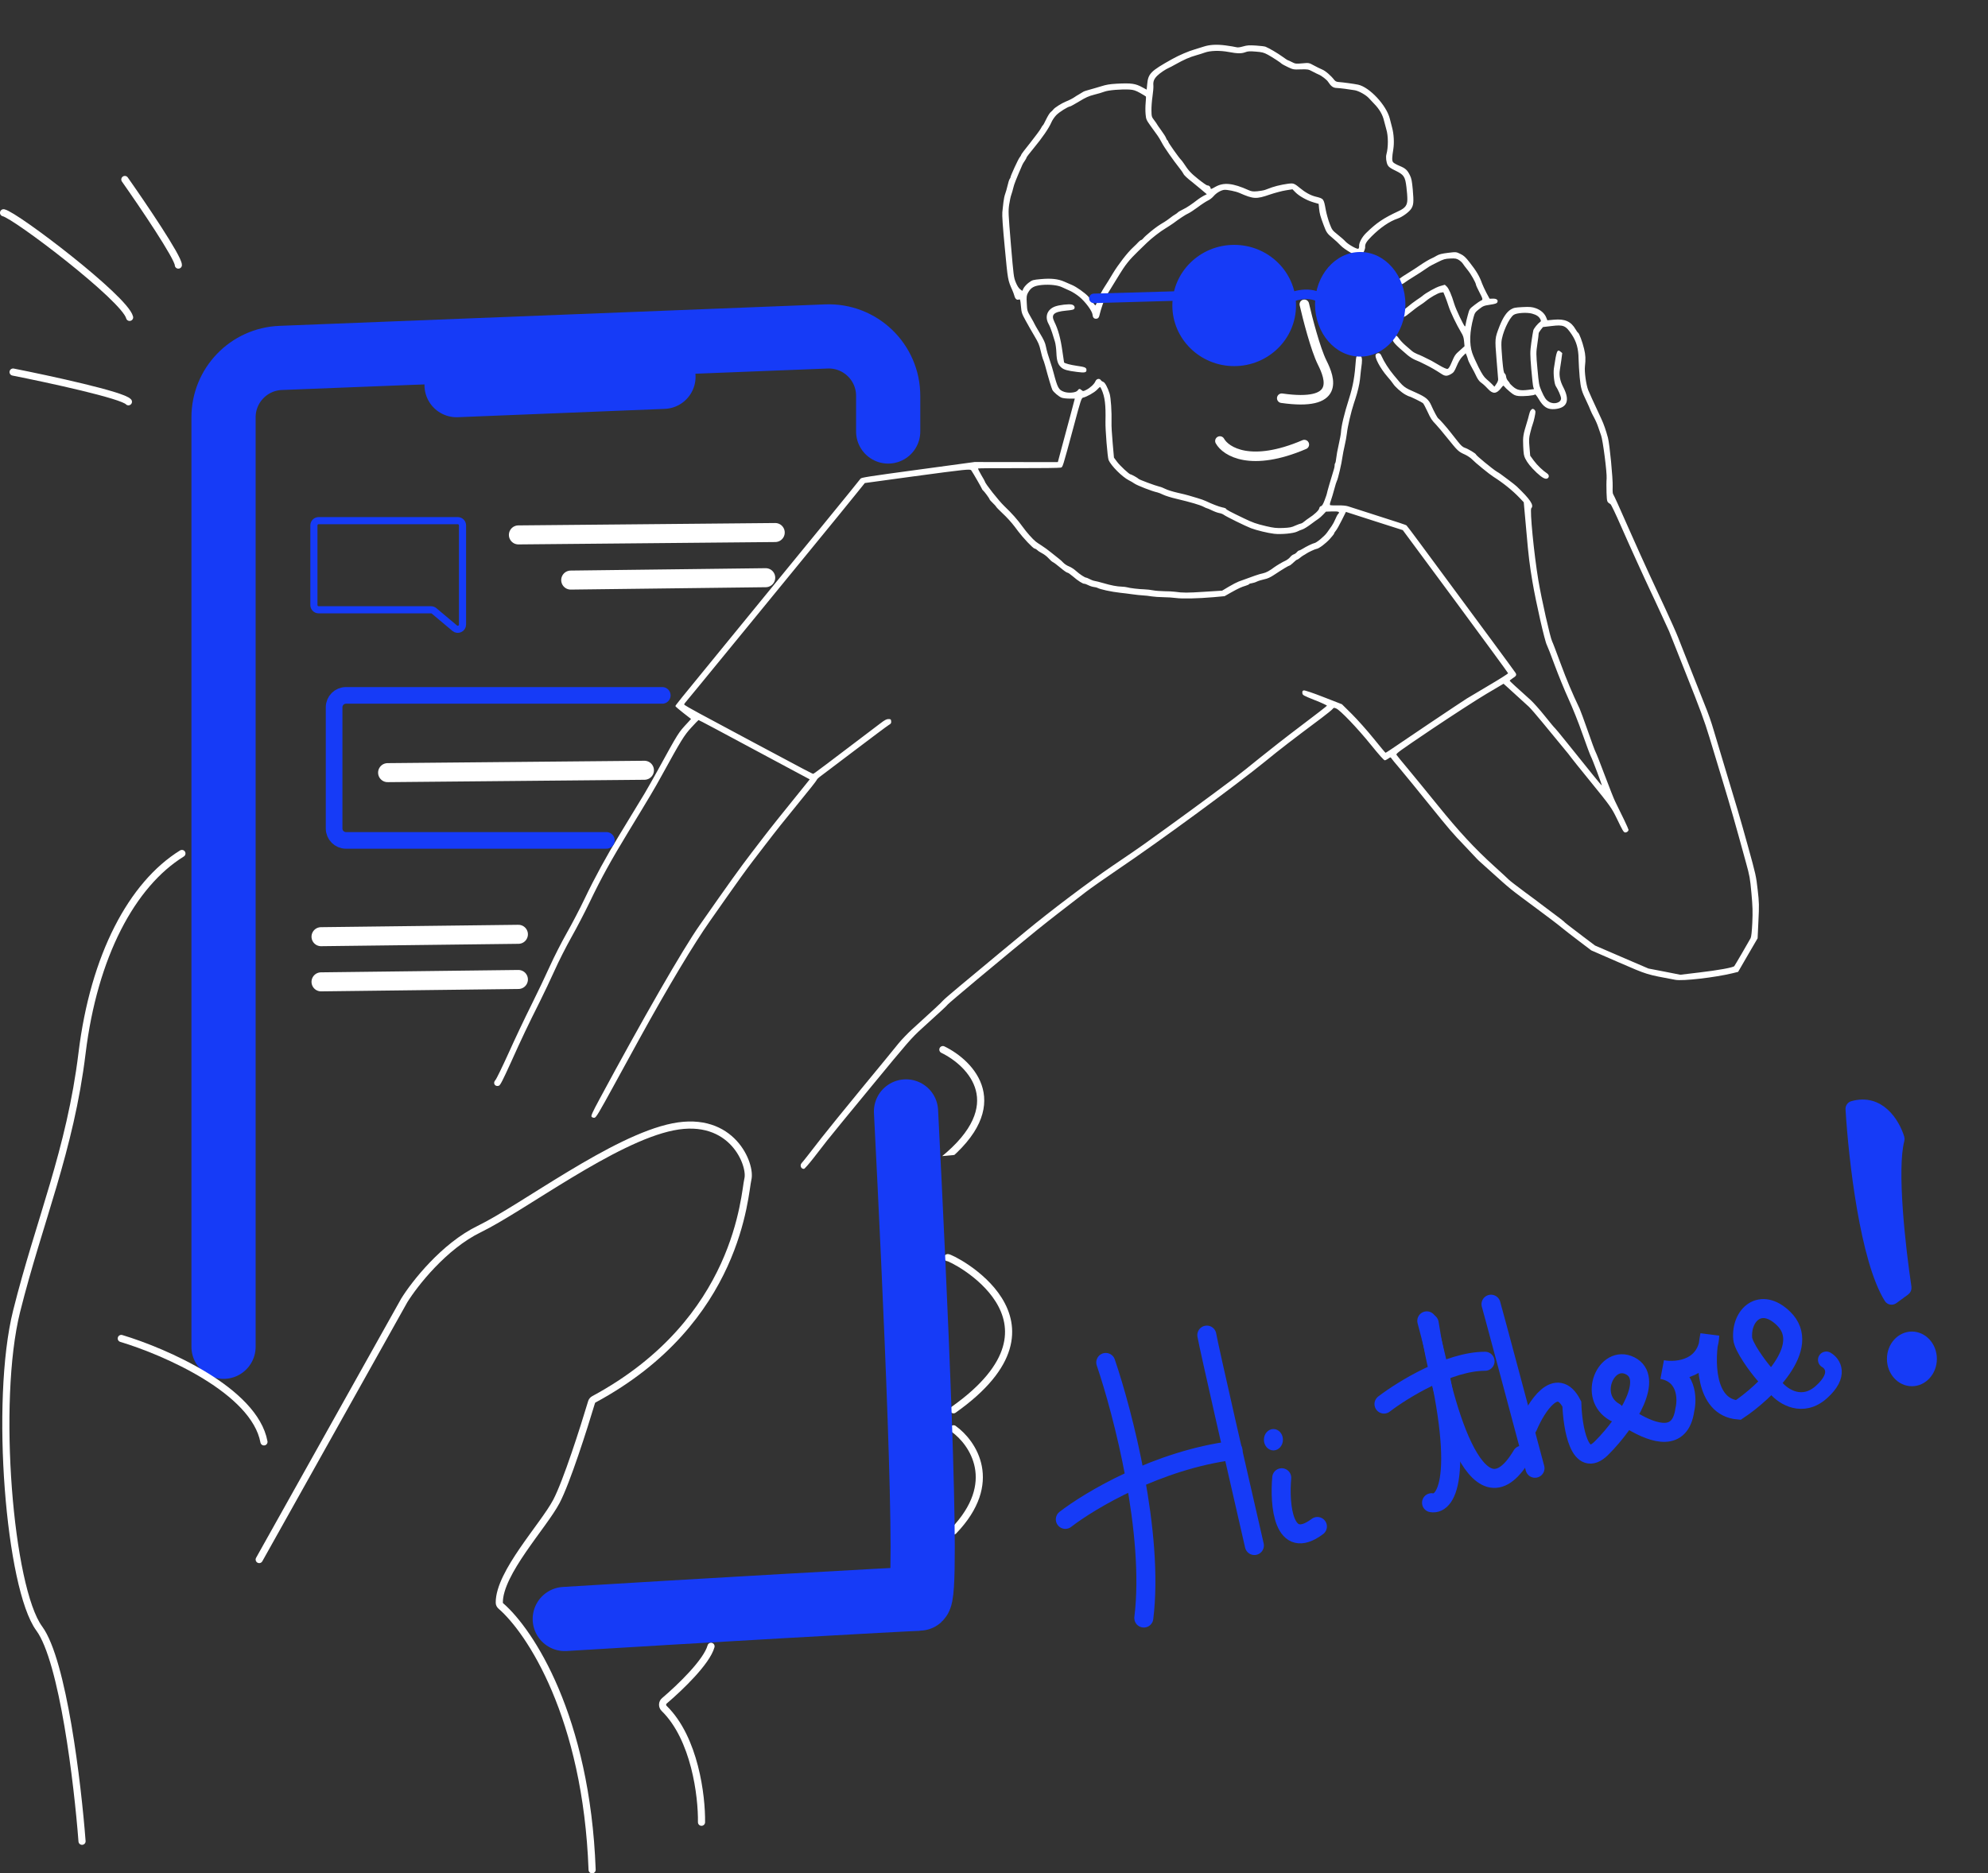 <svg width="836" height="788" viewBox="0 0 836 788" fill="none" xmlns="http://www.w3.org/2000/svg">
<rect x="0" y="0" width="836" height="788" fill="#333333" stroke="none"/>
<path d="M94 566.5V175.535C94 162.111 104.603 151.083 118.017 150.555L347.517 141.523C361.699 140.964 373.5 152.311 373.5 166.503V181.5" stroke="#163BF7" stroke-width="27" stroke-linecap="round"/>
<g clip-path="url(#clip0_3268_5755)">
<path d="M506.088 19.631C505.176 19.934 503.5 20.465 502.37 20.79C499.895 21.489 495.853 23.211 492.961 24.826C483.748 29.974 482.803 30.94 482.394 35.682L482.205 37.707L480.457 36.77C477.484 35.132 475.83 34.877 469.496 35.212C466.596 35.385 465.237 35.605 463.013 36.312C461.459 36.801 459.258 37.412 458.128 37.736C456.964 38.032 455.808 38.421 455.543 38.602C455.277 38.783 454.447 39.299 453.702 39.713C452.956 40.127 452.157 40.64 451.923 40.818C451.276 41.286 449.573 42.196 448.18 42.732C446.457 43.425 443.495 45.298 442.995 46.002C442.744 46.339 442.228 46.858 441.818 47.178C441.409 47.498 440.566 48.893 439.907 50.24C439.278 51.584 438.661 52.707 438.537 52.718C438.443 52.727 438.057 53.296 437.741 53.952C437.397 54.643 435.361 57.371 433.256 60.043C431.118 62.687 429.385 64.98 429.403 65.166C429.417 65.322 429.115 65.789 428.78 66.228C428.184 66.91 424.896 74.082 424.942 74.58C424.954 74.704 424.796 75.032 424.57 75.304C424.378 75.604 423.959 76.835 423.698 78.082C423.403 79.301 422.984 80.876 422.703 81.561C422.424 82.277 422.098 83.843 421.962 85.079C421.828 86.346 421.624 88.215 421.502 89.262C421.374 90.591 421.654 94.987 422.539 104.22C423.843 117.993 423.789 117.747 425.729 122.115C426.041 122.776 426.387 123.811 426.569 124.421C426.91 125.738 427.589 126.303 428.44 126.005C429.016 125.795 429.061 125.947 429.32 128.746C429.581 131.576 429.669 131.85 431.33 134.895C432.274 136.627 433.921 139.517 434.998 141.331C436.63 144.065 437.067 145.06 437.602 147.457C437.932 148.995 438.392 150.583 438.554 150.976C438.744 151.334 439.136 152.521 439.457 153.621C440.898 159.039 442.159 163.188 442.548 163.998C443.044 164.956 445.22 166.794 446.425 167.278C446.945 167.481 448.404 167.66 449.69 167.667L451.98 167.674L450.029 175.068C448.93 179.121 447.322 185.135 446.434 188.416L444.852 194.364L443.786 194.368C443.224 194.389 435.354 194.395 426.289 194.354L409.827 194.338L386.015 197.574C364.989 200.426 362.177 200.874 361.876 201.341C361.684 201.641 354.537 210.487 345.943 220.972C337.349 231.457 326.168 245.16 321.038 251.405C315.943 257.678 308.051 267.283 303.545 272.811C285.626 294.696 283.996 296.728 284.021 297.008C284.039 297.194 285.536 298.467 287.327 299.87L290.604 302.421L289.21 303.961C285.161 308.319 285.516 307.753 276.338 324.47C274.511 327.775 272.137 331.946 271.08 333.737C267.598 339.485 264.547 344.471 260.52 351.116C254.991 360.157 250.086 369.172 245.856 378.031C243.887 382.165 240.476 388.69 238.292 392.53C236.081 396.435 233.004 402.49 231.26 406.351C229.57 410.114 226.05 417.496 223.432 422.756C220.811 427.985 216.509 437.07 213.883 442.926C211.226 448.786 208.749 453.876 208.349 454.289C207.118 455.563 208.121 457.258 209.794 456.696C210.37 456.486 211.354 454.576 214.794 447.013C219.422 436.706 222.102 431.096 227 421.329C228.776 417.809 231.576 411.811 233.298 408.045C234.985 404.251 238.144 398.063 240.27 394.26C242.427 390.454 245.862 383.864 247.914 379.597C252.882 369.228 256.831 362.088 264.478 349.496C273.461 334.741 275.252 331.721 278.203 326.336C286.471 311.302 287.669 309.341 290.689 306.052C292.283 304.305 293.658 302.892 293.751 302.883C293.938 302.866 301.027 306.633 330.521 322.475L340.515 327.824L338.997 329.72C338.185 330.768 334.779 334.971 331.459 339.073C328.138 343.175 324.541 347.678 323.477 349.062C322.382 350.449 321.46 351.664 321.375 351.765C321.291 351.867 318.969 354.904 316.199 358.516C311.329 364.862 306.551 371.514 294.256 389.115C287.16 399.179 270.038 429.019 252.083 462.386C249.086 467.963 248.464 469.369 248.781 469.747C248.962 470.013 249.514 470.213 249.949 470.172C250.664 470.106 251.643 468.479 258.616 455.729C262.935 447.834 267.578 439.376 268.891 436.966C280.756 415.39 291.868 396.863 298.635 387.299C300.99 383.945 304.231 379.318 305.839 377.036C309.799 371.37 314.024 365.523 316.459 362.35C317.579 360.898 319.903 357.892 321.579 355.667C326.869 348.78 329.199 345.836 336.326 337.118C340.132 332.501 343.331 328.442 343.427 328.119C343.554 327.794 344.067 327.245 344.567 326.885C345.098 326.522 351.603 321.593 359.074 315.916C366.516 310.273 373.115 305.335 373.739 304.964C374.662 304.44 374.826 304.174 374.754 303.396C374.676 302.557 374.543 302.475 373.633 302.465C372.816 302.446 372.04 302.863 370.049 304.396C347.462 321.568 342.242 325.469 341.993 325.492C341.651 325.523 339.441 324.348 316.123 311.887C307.512 307.257 297.585 301.964 294.12 300.089C290.623 298.217 287.741 296.539 287.723 296.352C287.706 296.166 287.977 295.702 288.349 295.322C288.916 294.674 293.146 289.547 315.43 262.304C320.246 256.402 331.433 242.761 340.278 231.939C349.154 221.114 358.025 210.227 360.02 207.722L363.676 203.182L384.235 200.372C406.502 197.374 407.991 197.205 408.461 197.883C409.221 198.973 412.882 205.347 412.905 205.595C412.92 205.751 413.138 206.076 413.375 206.273C413.987 206.781 416.102 209.659 416.137 210.033C416.151 210.188 416.783 210.914 417.539 211.628C418.294 212.342 418.926 213.068 418.937 213.192C418.949 213.317 420.058 214.469 421.363 215.697C423.421 217.608 425.273 219.664 426.771 221.626C426.983 221.889 427.626 222.739 428.201 223.533C430.275 226.289 434.34 230.587 435.044 230.741C435.46 230.828 435.958 231.127 436.201 231.387C436.448 231.678 437.35 232.284 438.238 232.736C439.127 233.187 440.343 234.141 440.975 234.866C441.606 235.592 442.424 236.301 442.783 236.455C443.143 236.61 444.589 237.669 445.95 238.829C447.311 239.989 448.619 240.903 448.867 240.88C449.116 240.857 450.154 241.577 451.176 242.454C453.256 244.269 455.356 245.612 456.009 245.552C456.226 245.532 456.973 245.808 457.663 246.152C458.322 246.498 459.388 246.839 459.991 246.909C460.593 246.979 461.266 247.136 461.433 247.246C462.559 247.895 467.295 248.931 471.191 249.355C472.33 249.47 474.549 249.735 476.107 249.967C477.696 250.197 479.754 250.414 480.698 250.453C481.642 250.491 483.29 250.684 484.342 250.869C485.391 251.023 487.602 251.195 489.233 251.201C490.864 251.207 493.23 251.365 494.437 251.535C497.075 251.919 503.957 251.753 510.333 251.196L514.966 250.768L517.527 249.308C520.896 247.428 521.919 246.958 523.993 246.327C524.603 246.145 525.205 245.87 525.284 245.706C525.362 245.542 525.879 245.369 526.408 245.32C526.965 245.237 527.942 244.958 528.6 244.615C529.261 244.303 530.634 243.894 531.649 243.675C532.943 243.43 534.178 242.877 535.714 241.857C539.467 239.377 541.873 237.932 542.277 237.895C542.463 237.877 543.195 237.308 543.886 236.648C544.547 235.991 545.278 235.422 545.464 235.405C545.682 235.385 546.185 235.056 546.65 234.668C547.085 234.283 547.763 233.812 548.15 233.588C548.539 233.396 549.073 233.064 549.308 232.886C550.101 232.31 553.047 230.941 553.607 230.889C554.601 230.797 557.476 228.65 559.296 226.631C560.292 225.535 561.076 224.522 561.059 224.336C561.045 224.18 561.375 223.679 561.77 223.204C562.168 222.759 563.273 220.807 564.222 218.868C565.169 216.899 565.964 215.32 565.995 215.317C565.998 215.349 571.391 217.046 577.952 219.168L589.905 222.987L612.049 252.931C624.2 269.403 634.173 283.002 634.19 283.189C634.235 283.342 630.742 285.577 626.43 288.109C622.151 290.668 617.782 293.267 616.712 293.899C615.645 294.562 608.557 299.294 600.91 304.423C593.297 309.58 586.097 314.448 584.945 315.213C583.792 315.978 582.756 316.638 582.663 316.647C582.57 316.655 580.282 313.95 577.622 310.62C574.861 307.206 570.875 302.744 568.525 300.39L564.316 296.231L556.64 293.24C552.052 291.437 548.656 290.308 548.257 290.407C547.735 290.518 547.602 290.782 547.668 291.497C547.752 292.399 547.984 292.534 552.899 294.495C555.761 295.61 558.024 296.687 558.008 296.845C557.96 297.007 553.104 300.78 547.211 305.213C541.319 309.647 533.512 315.762 529.808 318.77C526.135 321.775 521.344 325.574 519.176 327.217C505.745 337.271 495.171 344.991 480.675 355.394C478.969 356.618 473.279 360.531 467.996 364.092C458.054 370.844 442.048 382.892 431.213 391.86C421.134 400.192 417.114 403.512 413.303 406.718C411.293 408.378 406.925 412.012 403.577 414.799C400.229 417.586 397.033 420.327 396.523 420.908C395.673 421.896 392.93 424.439 383.442 433.062C381.622 434.735 379.048 437.419 377.753 439.013C376.461 440.638 369.503 449.153 362.255 457.914C355.04 466.704 347.496 475.994 345.479 478.595C340.24 485.352 337.718 488.596 337.116 489.216C336.233 490.175 336.852 491.781 338.095 491.666C338.375 491.64 340.161 489.593 342.068 487.159C343.973 484.693 346.551 481.382 347.784 479.794C349.017 478.206 357.439 467.893 366.519 456.893C381.938 438.156 383.326 436.554 387.637 432.643C395.738 425.308 398.338 422.904 398.524 422.542C398.631 422.344 404.212 417.594 410.877 412.023C436.44 390.749 437.462 389.934 456.636 375.178C458.745 373.572 464.632 369.421 469.737 365.97C487.651 353.871 519.509 330.479 531.99 320.325C538.432 315.057 543.057 311.493 555.785 301.975C558.013 300.295 560.054 298.632 560.364 298.259C560.841 297.65 560.932 297.61 561.876 297.993C563.57 298.684 570.79 306.234 576.453 313.237C580.027 317.643 581.986 319.845 582.359 319.811C582.639 319.785 583.297 319.442 583.828 319.079C584.472 318.581 584.808 318.487 584.924 318.727C585.007 318.939 586.808 321.125 588.917 323.596C590.996 326.07 596.58 332.892 601.292 338.761C609.505 348.916 610.807 350.458 615.906 355.758C617.12 357.025 618.859 358.872 619.765 359.855C620.671 360.837 621.608 361.817 621.846 362.015C622.083 362.212 624.339 364.23 626.838 366.509C635.491 374.302 634.509 373.515 646.221 382.187C650.596 385.42 655.248 388.942 656.508 390.018C657.798 391.09 661.174 393.695 664.007 395.848L669.166 399.762L680.632 404.756C693.044 410.132 692.043 409.817 704.517 412.146C707.675 412.732 721.046 411.183 728.5 409.397L730.921 408.797L735.004 401.739L739.117 394.679L739.454 387.466C739.783 380.849 739.776 379.752 739.143 374.26C738.481 368.456 738.367 367.902 735.076 356.037C731.507 343.195 730.552 339.99 725.368 322.906C723.61 317.11 721.564 310.242 720.792 307.648C719.556 303.434 718.531 300.486 716.746 296.104C716.457 295.346 714.536 290.506 712.493 285.363C710.447 280.189 708.441 275.105 707.996 274.017C707.582 272.927 706.56 270.355 705.74 268.267C704.92 266.179 702.507 260.756 700.394 256.216C698.281 251.675 695.19 245.03 693.546 241.481C691.87 237.935 687.876 228.989 684.629 221.668C681.41 214.313 678.613 208.142 678.407 207.942C678.166 207.713 678.097 206.622 678.164 204.64C678.286 201.21 676.885 186.725 676.175 184.124C675.319 180.973 674.462 178.481 673.484 176.376C669.806 168.467 668.39 165.367 667.86 164.037C666.994 161.796 666.246 156.408 666.505 154.126C666.851 151.083 666.786 149.364 666.132 146.696C665.461 143.841 664.09 140.204 663.629 139.965C663.431 139.858 662.967 139.242 662.59 138.555C660.648 135.191 658.066 134.049 653.434 134.477L650.698 134.73L650.21 133.521C649.518 131.797 647.879 130.349 645.775 129.634C644.253 129.116 643.335 129.013 640.307 129.167C637.001 129.347 636.54 129.452 635.292 130.195C633.569 131.232 631.973 133.638 630.554 137.281C628.608 142.354 628.605 142.323 629.311 150.976C629.642 155.242 629.967 159.101 630.008 159.537C630.048 159.972 629.721 160.849 629.247 161.489L628.446 162.66L627.475 161.652C626.954 161.104 625.893 160.136 625.112 159.487C624.056 158.581 623.294 157.46 621.763 154.465C620.689 152.337 619.497 149.625 619.109 148.469C617.814 144.637 618.021 139.412 619.64 133.523C620.155 131.625 620.346 131.325 622.012 130.01C623.709 128.693 624.011 128.571 626.608 128.174C628.773 127.849 629.411 127.633 629.651 127.172C630.127 126.218 629.377 125.566 627.783 125.62L626.407 125.653L625.083 123.203C624.394 121.856 623.538 120.053 623.242 119.233C622.141 116.136 620.843 113.967 617.966 110.312C616.329 108.205 615.573 107.491 614.131 106.809C612.357 105.938 612.326 105.941 608.946 106.347C606.281 106.687 605.238 106.941 604.196 107.539C603.453 107.984 602.527 108.477 602.103 108.642C601.047 109.084 598.7 110.493 596.608 111.941C595.636 112.626 593.773 113.833 592.437 114.647C588.429 117.087 587.532 117.891 587.745 118.844C587.976 119.983 589.231 119.992 590.724 118.851C591.34 118.386 592.967 117.326 594.362 116.476C596.528 115.147 598.213 114.05 601.015 112.129C601.339 111.911 602.924 111.075 604.514 110.301C607.121 108.993 607.641 108.851 609.857 108.741C611.948 108.641 612.522 108.745 613.487 109.346C614.121 109.758 614.874 110.441 615.168 110.916C615.463 111.39 616.355 112.562 617.134 113.525C618.581 115.273 620.607 118.881 620.694 119.814C620.717 120.063 621.343 121.416 622.069 122.823C623.628 125.784 623.691 126.123 622.778 126.427C622.417 126.586 621.177 127.422 620.037 128.311C617.959 129.915 617.93 129.948 617.233 132.585C616.803 134.036 616.455 135.699 616.379 136.239C616.307 136.81 616.194 137.291 616.07 137.302C615.666 137.34 612.28 130.22 611.559 127.84C610.425 124.056 609.271 121.403 608.407 120.541L607.584 119.771L605.507 120.37C603.736 120.879 599.415 123.317 598.085 124.537C597.941 124.676 596.882 125.433 595.758 126.164C594.666 126.892 592.85 128.283 591.746 129.232C590.643 130.18 589.524 130.974 589.276 130.997C589.027 131.02 588.711 131.331 588.559 131.721C588.325 132.245 588.382 132.522 588.86 132.948C589.786 133.803 590.636 133.505 593.109 131.426C594.363 130.401 596.178 129.01 597.127 128.421C598.073 127.8 599.222 127.004 599.626 126.622C601.342 125.177 604.618 123.306 605.76 123.107L606.967 122.933L607.653 124.594C608.05 125.498 608.692 127.352 609.129 128.692C609.89 131.162 612.491 136.567 614.417 139.776C615.265 141.14 615.526 141.932 615.678 143.58L615.868 145.632L614.16 147.17C611.924 149.101 611.761 149.367 610.445 152.437C609.702 154.231 609.183 155.063 608.722 155.168C608.324 155.267 606.983 154.67 605.192 153.612C603.6 152.662 602.111 151.827 601.913 151.72C599.15 150.313 597.017 149.287 595.948 148.915C595.232 148.636 594.239 148.07 593.727 147.615C593.218 147.192 591.989 146.113 591.002 145.264C590.014 144.414 588.796 143.115 588.289 142.378C587.527 141.257 587.227 141.065 586.45 141.137C585.673 141.209 585.498 141.35 585.502 142.071C585.459 143.643 586.334 144.629 591.813 149.297C592.699 150.062 594.131 150.965 594.979 151.326C595.828 151.686 596.772 152.07 597.035 152.202C597.299 152.335 598.351 152.865 599.335 153.338C601.567 154.418 603.887 155.772 605.924 157.12C607.664 158.308 608.45 158.329 610.238 157.317C611.28 156.719 611.641 156.216 612.59 153.932C613.334 152.139 614.151 150.809 615.04 149.911L616.361 148.597L616.843 149.745C617.09 150.38 617.312 151.081 617.332 151.299C617.352 151.517 617.82 152.508 618.353 153.525C619.824 156.212 620.241 156.989 620.984 158.583C621.369 159.362 622.018 160.275 622.459 160.642C622.898 160.977 623.506 161.454 623.778 161.68C624.081 161.903 624.944 162.764 625.709 163.572C627.767 165.828 629.296 165.749 631.229 163.25C632.154 162.067 632.244 162.027 632.61 162.589C632.828 162.914 633.858 163.885 634.911 164.76C636.476 166.09 637.101 166.408 638.464 166.564C640.618 166.804 645.282 166.374 645.521 165.912C645.597 165.717 646.268 166.533 646.974 167.723C649.057 171.262 650.788 172.357 653.897 172.07C659.058 171.593 660.271 168.438 657.445 162.96C656.036 160.268 655.572 157.959 655.95 155.603C656.048 154.966 656.348 153.12 656.574 151.499L656.957 148.516L656.244 147.923C654.848 146.735 654.544 147.516 653.445 154.956C653.137 157.054 653.601 161.402 654.225 162.38C655.211 163.888 656.365 166.541 656.448 167.443C656.626 169.371 653.485 170.32 651.354 168.98C650.056 168.159 649.512 167.363 648.162 164.288C647.206 162.087 647.126 161.562 646.542 155.249C645.956 148.905 645.939 148.374 646.501 144.621C646.834 142.457 647.06 140.492 647.04 140.274C647.02 140.057 647.426 139.36 647.931 138.718L648.859 137.566L652.426 137.142C657.51 136.516 658.392 136.905 660.936 140.684C662.9 143.607 663.775 146.631 663.824 150.892C663.874 152.801 664.075 156.326 664.296 158.721C664.758 163.382 665.039 164.391 667.248 168.954C667.912 170.367 668.658 171.992 668.837 172.571C669.047 173.148 669.704 174.498 670.305 175.572C670.906 176.645 671.74 178.544 672.138 179.793C672.566 181.039 673.083 182.56 673.293 183.136C674.039 185.106 675.804 198.774 675.624 201.237C675.518 202.469 675.517 205.167 675.585 207.262C675.76 211.197 675.721 211.107 677.217 212.035C677.548 212.224 679.457 216.25 681.643 221.254C684.902 228.7 691.278 242.726 694.357 249.247C694.816 250.145 696.583 253.996 698.347 257.816C700.077 261.608 701.682 265.067 701.878 265.488C702.073 265.909 703.259 268.904 704.53 272.142C705.802 275.381 707.811 280.495 709.028 283.488C714.907 298.249 716.74 303.161 718.862 310.178C720.126 314.358 722.694 322.808 724.546 328.941C727.654 339.16 729.785 346.616 734.236 362.889C735.79 368.516 735.924 369.288 736.516 375.694C737.031 381.26 737.085 383.545 736.883 388.143C736.716 391.765 736.462 394.109 736.166 394.638C735.526 395.858 729.6 406.033 729.318 406.373C728.872 406.979 722.426 408.139 714.671 409.044L706.608 410.008L699.902 408.683L693.198 407.39L681.966 402.563L670.766 397.733L665.98 394.129C659.845 389.49 657.751 387.864 657.598 387.565C657.524 387.446 655.365 385.795 652.773 383.871C650.181 381.946 647.923 380.242 647.719 380.072C647.546 379.9 644.652 377.753 641.321 375.301C637.988 372.817 634.951 370.495 634.569 370.091C634.187 369.687 631.376 367.093 628.364 364.36C620.187 356.962 613.571 349.826 604.509 338.62C600.085 333.164 594.498 326.31 592.066 323.399C589.599 320.459 587.444 317.836 587.257 317.508C586.929 317.005 588.34 315.997 602.301 306.584C610.775 300.908 620.981 294.289 624.994 291.911L632.277 287.6L633.644 288.822C635.354 290.358 641.037 295.54 642.923 297.279C643.678 297.994 646.17 300.868 648.467 303.667C650.732 306.468 654.405 310.927 656.625 313.576C658.845 316.225 660.652 318.473 660.663 318.598C660.706 318.719 664.285 323.187 668.635 328.524C677.267 339.143 677.7 339.761 680.022 344.533C682.234 349.127 682.721 349.992 683.267 350.13C683.912 350.321 684.883 349.635 684.826 349.013C684.782 348.547 681.941 342.568 679.174 337.053C678.675 336.064 676.751 331.193 674.881 326.222C673.008 321.22 671.246 316.742 670.949 316.236C670.648 315.699 669.184 311.726 667.685 307.38C666.155 303.036 664.642 298.879 664.29 298.128C661.14 291.519 658.89 286.176 656.217 278.958C654.5 274.287 652.925 270.136 652.704 269.78C651.899 268.192 648.293 252.248 646.91 244.065C645.079 233.069 643.265 214.451 643.953 213.76C645.19 212.548 643.447 209.98 637.809 204.605C637.395 204.204 635.805 202.94 634.257 201.797C630.587 199.063 630.887 199.254 629.359 198.329C627.63 197.266 620.742 191.598 620.705 191.194C620.664 190.759 617.346 188.776 615.957 188.34C615.117 188.072 614.364 187.389 613.121 185.81C612.198 184.641 610.706 182.741 609.819 181.631C608.253 179.611 605.277 176.248 604.813 175.978C604.448 175.76 602.892 172.831 601.896 170.539C600.787 168.038 599.63 167.048 595.639 165.252C590.214 162.868 590.415 163.007 586.108 157.791C584.063 155.345 582.049 152.207 581.056 149.946C580.582 148.892 580.302 148.573 579.706 148.566C579.265 148.544 578.753 148.779 578.565 149.11C577.842 150.118 580.351 154.873 583.474 158.473C584.417 159.515 585.448 160.831 585.813 161.393C586.658 162.726 589.219 164.999 591.004 165.994C591.796 166.423 592.518 166.764 592.611 166.755C592.984 166.721 597.912 169.151 598.39 169.577C598.667 169.865 599.498 171.388 600.207 172.953C601.659 176.112 602.024 176.674 603.862 178.574C604.555 179.294 606.809 181.972 608.865 184.541C612.974 189.65 613.32 189.995 616.066 191.215C617.082 191.686 618.451 192.594 619.077 193.258C620.328 194.585 626.365 199.515 627.994 200.525C632.091 203.126 636.019 206.276 638.935 209.331L640.775 211.262L641.899 223.766C642.78 233.972 643.26 237.816 644.429 244.702C645.941 253.595 649.634 269.813 650.496 271.333C650.762 271.841 652.275 275.653 653.787 279.81C655.334 283.995 657.924 290.311 659.538 293.862C661.308 297.745 663.705 303.67 665.454 308.683C667.069 313.27 668.652 317.514 668.956 318.082C669.633 319.306 673.748 330.247 673.607 330.417C673.522 330.519 668.536 324.394 658.61 311.982C656.163 308.915 654.048 306.382 653.915 306.3C653.751 306.221 651.848 303.95 649.684 301.234C647.521 298.517 644.794 295.476 643.631 294.423C637.82 289.22 635.009 286.626 634.893 286.386C634.816 286.236 635.37 285.777 636.109 285.301C637.623 284.377 637.891 283.882 637.273 282.967C637.052 282.611 632.673 276.618 627.55 269.689C615.937 253.952 603.537 237.158 596.872 228.146C594.077 224.358 591.647 221.133 591.48 221.023C591.205 220.766 588.36 219.837 575.793 215.824C571.723 214.537 567.716 213.245 566.907 212.975C566.002 212.682 564.391 212.549 562.638 212.585C561.107 212.633 559.659 212.578 559.433 212.505C559.139 212.376 559.186 211.869 559.662 210.571C560.011 209.598 560.658 207.437 561.099 205.765C561.54 204.094 562.024 202.543 562.162 202.343C562.605 201.706 564.223 194.782 564.502 192.373C564.673 191.165 565.096 188.962 565.459 187.454C565.821 185.947 566.261 183.585 566.414 182.191C566.696 179.468 568.179 173.121 569.383 169.529C569.577 168.915 569.847 168.106 569.971 167.749C570.925 164.839 571.689 161.569 571.89 159.669C571.992 158.405 572.185 156.756 572.274 156.027C572.361 155.266 572.545 153.869 572.674 152.885C572.917 150.761 572.59 149.599 571.662 149.403C570.766 149.203 570.286 149.781 570.198 151.2C569.694 158.304 569.022 162.223 567.3 167.683C565.235 174.177 564.061 179.116 563.907 181.858C563.88 182.582 563.434 184.882 562.968 186.963C562.473 189.079 562.019 191.63 561.925 192.642C561.833 193.686 561.611 194.678 561.47 194.848C561.301 195.052 561.211 195.437 561.239 195.748C561.265 196.027 561.145 196.76 560.948 197.343C559.834 200.895 557.93 207.438 557.956 207.718C557.965 207.811 557.571 208.977 557.067 210.309C556.413 212.063 555.979 212.793 555.519 212.898C555.12 212.998 554.841 213.369 554.76 213.847C554.645 214.641 552.683 216.485 550.433 217.916C549.871 218.281 548.99 218.927 548.496 219.349C548.005 219.802 547.38 220.174 547.101 220.199C546.821 220.225 545.73 220.64 544.705 221.079C543.143 221.82 542.403 221.951 539.562 222.088C536.781 222.188 535.642 222.074 532.373 221.309C528.174 220.317 526.876 219.841 523.136 218.054C517.428 215.32 515.615 214.359 515.583 214.016C515.569 213.861 514.884 213.579 514.056 213.436C512.586 213.133 509.593 211.967 507.132 210.783C506.507 210.464 504.822 209.867 503.405 209.465C501.988 209.063 500.407 208.582 499.859 208.413C499.341 208.241 497.254 207.713 495.238 207.272C493.253 206.828 490.929 206.102 490.106 205.676C489.283 205.25 488.112 204.794 487.473 204.665C485.807 204.285 479.085 201.77 478.835 201.448C478.583 201.095 475.74 199.508 475.429 199.536C474.932 199.582 470.918 195.845 469.734 194.229L468.445 192.498L467.902 186.275C467.586 182.855 467.354 178.987 467.423 177.695C467.537 173.168 467.161 167.401 466.616 165.569C465.812 162.978 464.605 160.769 463.9 160.614C463.578 160.519 463.111 160.217 462.924 159.889C462.343 159.033 461.083 159.306 460.649 160.381C460.162 161.555 458.46 163.155 456.782 164C455.523 164.619 455.461 164.624 454.815 164.088C454 163.411 453.783 163.431 453.139 164.274C452.471 165.183 449.393 165.467 447.515 164.825C445.182 164.006 444.768 163.26 443.037 156.74C442.653 155.301 442.15 153.591 441.901 152.924C440.734 149.457 440.183 147.563 439.826 145.746C439.525 144.174 438.974 142.971 437.234 140.089C436.047 138.098 435.041 136.372 435.03 136.247C435.021 136.154 434.338 134.868 433.482 133.411C431.952 130.761 431.949 130.73 431.783 127.578C431.618 124.77 431.696 124.261 432.311 123.107C433.551 120.922 434.833 120.208 438.095 119.875C441.421 119.568 444.811 119.944 446.615 120.813C447.337 121.154 448.807 121.802 449.888 122.298C450.966 122.763 452.765 123.914 453.886 124.845C456.43 126.931 459.299 130.837 459.44 132.361C459.555 133.605 460.076 134.153 461.04 134.064C461.879 133.986 462.184 133.55 462.532 131.887C462.686 131.183 463.192 129.537 463.637 128.241C464.113 126.943 464.481 125.842 464.473 125.749C464.467 125.687 465.144 124.526 465.993 123.194C466.81 121.863 468.172 119.636 469.018 118.272C472.179 113.119 472.811 112.151 474.329 110.255C475.169 109.173 477.111 107.112 478.61 105.688C480.106 104.232 481.777 102.635 482.293 102.117C484.162 100.282 488.052 97.257 490.105 96.064C491.232 95.364 492.712 94.412 493.358 93.944C495.82 92.086 498.687 90.19 499.743 89.748C500.316 89.506 502.09 88.339 503.646 87.192C505.198 86.013 507.122 84.769 507.901 84.383C508.715 84.026 509.796 83.173 510.332 82.528C511.461 81.169 513.483 79.979 514.851 79.852C516.032 79.743 519.643 80.476 521.178 81.15C527.158 83.765 528.229 83.823 533.942 81.852C536.131 81.117 539.16 80.303 540.706 80.067L543.518 79.619L544.695 80.827C546.323 82.496 549.429 84.216 552.173 85.06L554.525 85.752L554.712 87.773C554.941 89.916 555.183 90.835 556.599 94.624C557.768 97.778 558.094 98.25 560.367 100.11C561.417 100.954 562.925 102.351 563.727 103.218C565.428 105.005 570.529 107.952 571.772 107.837C572.363 107.783 572.736 107.403 573.347 106.218C573.801 105.36 574.116 104.359 574.082 103.986C573.961 102.68 574.556 101.653 576.766 99.441C580.525 95.675 584.36 93.063 587.857 91.893C589.651 91.288 592.472 89.24 593.383 87.901C594.458 86.297 594.557 85.001 594.112 79.837C593.77 76.136 593.584 75.15 592.924 73.768C591.804 71.488 591.051 70.805 588.443 69.728C587.204 69.216 585.979 68.513 585.792 68.186C585.322 67.508 585.36 66.218 585.92 62.779C586.357 60.042 586.142 56.361 585.429 53.73C585.193 52.873 584.755 51.189 584.451 49.931C583.051 44.29 575.917 36.638 571.088 35.61C569.583 35.279 564.63 34.607 562.863 34.488C562.043 34.438 561.517 34.173 561.09 33.617C559.665 31.773 557.347 29.76 555.916 29.203C555.101 28.87 553.523 28.075 552.434 27.486C550.485 26.411 550.42 26.386 547.622 26.644C545.041 26.883 544.694 26.852 543.276 26.105C542.419 25.651 541.636 25.316 541.542 25.324C541.449 25.333 540.448 24.673 539.304 23.838C537.355 22.418 533.773 20.303 532.209 19.663C531.85 19.508 530.009 19.271 528.149 19.16C525.311 18.983 524.469 19.03 522.728 19.536C521.262 19.953 520.485 20.025 519.809 19.837C519.325 19.693 517.352 19.374 515.446 19.111C511.669 18.613 508.735 18.759 506.088 19.631ZM516.64 21.855C520.438 22.57 522.038 22.579 523.704 21.954C524.764 21.543 525.544 21.502 528.071 21.708C530.692 21.905 531.43 22.087 533.178 23.024C535.127 24.098 538.664 26.406 539.086 26.9C539.19 27.016 540.311 27.602 541.558 28.208C543.691 29.234 543.979 29.302 546.947 29.184C549.887 29.101 550.203 29.134 551.886 30.045C552.877 30.581 554.059 31.162 554.514 31.339C555.719 31.824 557.946 33.531 558.499 34.421C559.74 36.313 560.614 36.954 562.093 37.006C563.698 37.077 567.19 37.538 569.706 37.964C571.425 38.245 574.469 39.971 575.658 41.303C576.043 41.738 577.048 42.774 577.85 43.641C580.063 45.883 581.443 48.264 582.027 50.845C582.325 52.041 582.757 53.663 582.985 54.426C583.834 57.17 583.838 61.968 583.015 64.93C582.689 66.151 582.949 68.291 583.558 69.458C583.975 70.235 584.748 70.791 586.846 71.789C590.394 73.531 590.901 74.268 591.436 78.704C591.665 80.502 591.849 82.837 591.823 83.906C591.798 86.354 590.932 87.501 588.226 88.754C581.673 91.806 578.9 93.693 574.471 98.022C572.716 99.721 571.411 102.226 571.534 103.563C571.577 104.029 571.434 104.513 571.194 104.629C570.623 104.901 566.951 102.826 565.802 101.583C565.275 100.973 563.775 99.669 562.49 98.659C560.288 96.887 560.147 96.712 559.154 94.106C558.575 92.591 557.833 89.994 557.52 88.298C556.639 83.518 556.707 83.575 553.24 82.703C551.026 82.155 548.808 80.886 546.465 78.939C544.866 77.581 544.173 77.206 543.291 77.162C541.626 77.128 537.161 78.011 534.974 78.777C533.943 79.155 532.607 79.623 532.002 79.867C531.395 80.08 529.914 80.342 528.733 80.451C526.992 80.612 526.263 80.523 525.117 80.001C518.346 76.958 514.583 76.615 511.067 78.603C509.369 79.575 509.126 79.66 509.08 79.162C509.02 78.509 508.372 77.942 507.719 78.002C507.47 78.025 505.727 76.806 503.831 75.288C500.749 72.813 499.809 71.802 497.727 68.607C497.364 68.076 496.863 67.401 496.589 67.144C495.691 66.255 491.326 60.072 491.286 59.637C491.263 59.388 491.113 59.12 490.949 59.041C490.785 58.962 490.524 58.516 490.356 58.06C490.217 57.572 489.268 56.123 488.299 54.801C487.331 53.479 486.535 52.329 486.526 52.236C486.517 52.143 486.013 51.437 485.404 50.615C484.3 49.18 484.254 49.027 484.211 46.522C484.175 45.114 484.369 42.462 484.64 40.649C484.912 38.837 485.092 36.719 485.023 35.972C484.862 34.231 485.324 33.122 486.736 31.768C487.887 30.658 490.22 29.094 491.547 28.532C491.971 28.368 493.106 27.761 494.089 27.2C497.995 25.02 500.165 24.067 503.128 23.228C504.137 22.947 505.722 22.456 506.632 22.121C508.968 21.277 512.908 21.164 516.64 21.855ZM475.085 37.675C476.693 37.777 477.567 38.072 479.417 39.093C480.676 39.824 481.771 40.475 481.876 40.591C481.947 40.679 481.9 41.875 481.775 43.235C481.647 44.564 481.625 46.699 481.743 47.974C481.95 50.213 482.029 50.393 483.904 53.043C484.983 54.543 486.244 56.308 486.708 56.923C487.173 57.539 488.026 58.966 488.598 60.073C489.52 61.901 493.279 67.293 496.261 71.064C496.898 71.852 497.519 72.798 497.674 73.128C497.882 73.674 499.322 75.015 501.315 76.555C501.719 76.863 503.279 78.13 504.776 79.403L507.496 81.692L506.177 82.347C505.49 82.725 504.423 83.388 503.867 83.815C501.204 85.88 499.14 87.294 497.488 88.074C496.527 88.539 495.513 89.103 495.288 89.375C495.059 89.616 494.531 90.01 494.113 90.236C493.692 90.432 492.783 91.112 492.052 91.681C491.321 92.251 490.262 93.007 489.697 93.342C487.288 94.756 486.17 95.549 483.807 97.461C482.438 98.591 481.077 99.815 480.801 100.217C480.49 100.59 480.115 100.939 479.897 100.959C479.68 100.979 479.211 101.336 478.81 101.749C478.443 102.191 477.379 103.23 476.485 104.065C474.085 106.263 470.223 111.293 467.939 115.079C466.885 116.901 465.246 119.53 464.338 120.9C463.43 122.27 462.292 124.539 461.791 125.903C461.292 127.297 460.771 128.443 460.647 128.455C460.522 128.466 459.993 127.825 459.483 127.057C458.97 126.257 458.087 125.179 457.566 124.631C456.108 123.103 452.653 120.663 450.891 119.916C450.008 119.527 448.475 118.885 447.494 118.442C444.945 117.329 441.999 117.005 437.771 117.396C434.321 117.715 434.137 117.763 432.641 118.874C431.788 119.486 430.82 120.547 430.47 121.175L429.89 122.358L428.945 121.63C428.37 121.181 427.71 120.145 427.14 118.723C426.286 116.607 426.243 116.14 425.103 102.791C424.032 89.843 423.972 88.845 424.374 86.079C424.629 84.425 425.022 82.57 425.275 81.919C425.526 81.237 425.906 79.916 426.13 78.955C426.464 77.481 427.253 75.495 429.915 69.353C430.07 68.994 430.529 68.199 430.975 67.593C431.39 66.99 431.708 66.365 431.697 66.24C431.682 66.085 433.053 64.296 434.718 62.292C438.301 57.978 441.063 53.928 442.096 51.543C442.479 50.598 443.447 49.191 444.22 48.398C445.51 47.087 449.037 44.88 450.029 44.757C450.247 44.737 451.947 43.795 453.847 42.648C456.578 40.984 457.813 40.431 460.079 39.845C461.641 39.45 463.596 38.893 464.413 38.566C466.077 37.911 471.616 37.462 475.085 37.675ZM644.229 131.909C646.127 132.424 647.196 133.141 647.777 134.341C648.081 134.909 648.042 135.164 647.658 135.419C646.627 136.141 645.022 138.109 644.788 138.977C644.645 139.461 644.295 141.782 643.948 144.135C643.411 148.168 643.409 148.827 643.942 155.27C644.259 159.035 644.64 162.481 644.804 162.905L645.094 163.662L642.646 163.983C639.329 164.383 637.985 164.1 636.285 162.657C635.501 161.977 634.875 161.314 634.863 161.189C634.849 161.034 634.526 160.593 634.144 160.189C633.762 159.786 633.407 159.003 633.355 158.443C633.304 157.883 633.029 157.282 632.76 157.087C632.358 156.81 632.167 155.762 631.75 151.253C631.472 148.236 631.294 144.959 631.389 143.947C631.618 140.319 634.585 133.741 636.564 132.429C637.773 131.596 642.074 131.324 644.229 131.909ZM463.184 163.723C464.642 166.944 465.043 170.262 464.878 177.303C464.776 180.605 465.746 192.465 466.186 193.491C467.19 195.875 471.855 200.556 474.653 201.992C475.473 202.386 476.503 203.012 476.973 203.345C478.116 204.181 484.491 206.665 486.696 207.12C487.143 207.204 488.218 207.638 489.072 208.061C489.96 208.512 492.511 209.311 494.753 209.825C500.748 211.247 504.551 212.37 506.065 213.14C506.789 213.512 507.476 213.825 507.601 213.813C507.725 213.802 508.638 214.188 509.657 214.689C510.675 215.191 512.069 215.69 512.739 215.816C513.407 215.911 514.286 216.269 514.691 216.577C515.602 217.276 523.684 221.265 526.057 222.175C528.461 223.082 533.143 224.218 535.837 224.533C538.783 224.857 543.913 224.383 545.472 223.612C546.13 223.269 547.158 222.86 547.738 222.681C548.317 222.502 549.859 221.544 551.149 220.578C552.439 219.612 553.879 218.57 554.354 218.275C554.828 217.98 555.726 217.176 556.383 216.488L557.583 215.217L560.302 215.122C563.086 215.053 563.612 215.318 562.636 216.286C562.407 216.527 561.9 217.484 561.542 218.363C561.187 219.274 560.491 220.562 560.02 221.233C559.546 221.872 558.66 223.146 558.051 224.018C556.971 225.56 553.563 228.384 552.662 228.467C552.102 228.519 549.252 229.911 547.801 230.829C547.208 231.198 546.518 231.544 546.27 231.567C546.021 231.59 545.612 231.91 545.361 232.247C545.081 232.617 544.494 233.048 544.036 233.184C543.579 233.321 542.907 233.853 542.515 234.36C542.122 234.867 541.241 235.513 540.612 235.822C539.405 236.341 536.94 237.823 535.881 238.58C533.829 240.118 532.456 240.872 531.102 241.154C529.441 241.496 527.254 242.262 520.918 244.604C520.161 244.893 518.274 245.852 516.729 246.779L513.936 248.448L506.424 248.922C499.318 249.391 497.311 249.388 494.037 248.907C493.243 248.792 491.258 248.693 489.627 248.687C487.994 248.649 485.848 248.503 484.89 248.309C483.931 248.115 482.283 247.923 481.245 247.893C479.015 247.848 474.893 247.351 473.954 247.03C473.598 246.906 472.617 246.809 471.735 246.765C469.66 246.705 467.234 246.24 463.914 245.26C462.401 244.836 460.761 244.391 460.255 244.344C459.746 244.266 458.805 243.914 458.177 243.564C457.551 243.245 456.898 242.961 456.774 242.972C456.276 243.018 454.007 241.534 452.501 240.168C451.712 239.425 450.379 238.576 449.598 238.272C448.787 237.971 447.72 237.285 447.199 236.737C446.675 236.159 445.82 235.391 445.249 234.973C444.711 234.584 443.257 233.432 442.034 232.416C440.811 231.4 438.998 230.094 438.033 229.493C437.068 228.892 435.965 228.147 435.557 227.809C434.238 226.77 431.681 223.87 430.061 221.605C427.903 218.605 425.626 216.024 422.326 212.879C420.022 210.677 414.27 203.399 414.195 202.591C414.184 202.467 413.503 201.212 412.653 199.817C411.834 198.418 411.216 197.158 411.301 197.056C411.417 196.951 419.063 196.904 428.345 196.924C437.597 196.947 445.551 196.84 446.008 196.703C446.955 196.428 446.64 197.429 451.615 178.999C454.454 168.324 454.778 167.416 455.453 167.259C456.99 166.929 460.148 165.132 461.265 163.994C461.895 163.34 462.471 162.785 462.564 162.776C462.688 162.765 462.949 163.211 463.184 163.723Z" fill="white"/>
<path d="M443.634 128.928C440.362 130.172 439.264 133.221 440.956 136.264C441.367 136.978 442.02 138.612 442.418 139.861C442.784 141.113 443.321 142.851 443.622 143.733C443.892 144.617 444.169 146.599 444.239 148.38C444.369 151.818 444.886 153.338 446.318 154.586C447.376 155.523 448.889 155.948 452.949 156.451C456.251 156.898 456.986 156.705 456.871 155.461C456.79 154.59 456.14 154.337 452.773 153.864C450.231 153.503 447.757 152.853 447.471 152.472C447.437 152.444 447.103 150.185 446.725 147.46C446.003 142.352 444.959 138.528 443.42 135.44C441.878 132.321 443.026 131.18 448.277 130.663C450.858 130.425 451.595 130.263 451.776 129.838C452.148 129.114 451.703 128.371 450.738 128.115C449.548 127.786 445.422 128.261 443.634 128.928Z" fill="white"/>
<path d="M643.697 172.598C643.446 172.935 643.147 173.778 642.993 174.482C642.839 175.187 642.439 176.635 642.099 177.701C640.507 182.866 640.367 183.726 640.539 187.63C640.683 190.879 640.82 191.682 641.401 192.882C642.288 194.682 643.775 196.521 646.147 198.779C648.516 201.006 649.934 201.754 650.792 201.204C651.56 200.694 651.468 199.699 650.535 199.095C648.8 197.969 646.391 195.652 644.992 193.742L643.485 191.686L643.186 188.107C642.899 184.997 642.951 184.209 643.527 181.96C643.867 180.549 644.317 178.97 644.523 178.481C645.007 177.276 645.754 173.819 645.693 173.166C645.636 172.545 644.985 171.946 644.487 171.992C644.27 172.012 643.92 172.295 643.697 172.598Z" fill="white"/>
<path d="M513 185.5C515.501 190 526.102 196.6 548.5 187" stroke="white" stroke-width="4" stroke-linecap="round"/>
<path d="M548.5 128C549.833 133.834 553.2 146.902 556 152.5C559.501 159.497 563.5 171 539 167.5" stroke="white" stroke-width="4" stroke-linecap="round"/>
<ellipse cx="519" cy="128.5" rx="26" ry="25.5" fill="#163BF7"/>
<ellipse cx="572" cy="128" rx="19" ry="22" fill="#163BF7"/>
<path d="M541 126.004C543.833 124.339 550.9 122.007 556.5 126.004" stroke="#163BF7" stroke-width="4"/>
<path d="M459.943 123.501C458.839 123.532 457.969 124.453 458.001 125.557C458.032 126.661 458.953 127.531 460.057 127.499L459.943 123.501ZM494.943 122.501L459.943 123.501L460.057 127.499L495.057 126.499L494.943 122.501Z" fill="#163BF7"/>
<path d="M192 162L279 158.5" stroke="#163BF7" stroke-width="27" stroke-linecap="round"/>
<path d="M194.5 221L194.5 262.708C194.5 264.407 192.515 265.332 191.214 264.239L182.558 256.969C182.198 256.666 181.742 256.5 181.271 256.5L134 256.5C132.895 256.5 132 255.605 132 254.5L132 221C132 219.895 132.895 219 134 219L192.5 219C193.605 219 194.5 219.895 194.5 221Z" stroke="#163BF7" stroke-width="3" stroke-linecap="round"/>
<path d="M396.5 441.5C408.5 447.334 425.3 464.802 396.5 488" stroke="white" stroke-width="3" stroke-linecap="round"/>
<path d="M278.5 292.5L145.5 292.5C142.739 292.5 140.5 294.739 140.5 297.5L140.5 348.5C140.5 351.261 142.739 353.5 145.5 353.5L255 353.5" stroke="#163BF7" stroke-width="7" stroke-linecap="round"/>
</g>
<path d="M398.5 528.999C399.5 528.499 454 555.499 401 592.999" stroke="white" stroke-width="3" stroke-linecap="round"/>
<path d="M401 601C409.167 606.833 420.6 623.6 401 644" stroke="white" stroke-width="3" stroke-linecap="round"/>
<path d="M51 563C69.333 568.5 107 584.9 111 606.5" stroke="white" stroke-width="3" stroke-linecap="round"/>
<path d="M1.5 89.5C6.5 90.5 52.5 125.5 54.5 133.5" stroke="white" stroke-width="3" stroke-linecap="round"/>
<path d="M52.5 75.5C60 86.167 75 108.3 75 111.5" stroke="white" stroke-width="3" stroke-linecap="round"/>
<path d="M5.5 156.5C20.667 159.5 51.6 166.2 54 169" stroke="white" stroke-width="3" stroke-linecap="round"/>
<path d="M34.498 774.5C32.665 750.333 26.498 698.6 16.498 685C3.998 668 -2.502 589.5 6.998 551.5C16.498 513.5 29.5 484 34.5 443C39.5 402 55.5 372 76.5 359" stroke="white" stroke-width="3" stroke-linecap="round"/>
<path d="M109 655.997L170 546.997C174.333 539.997 186.7 524.197 201.5 516.997C220 507.997 258 478.997 283 473.997C308 468.997 316 489.997 314.5 495.997C313.006 501.973 311.016 555.563 249.751 588.598C249.279 588.852 248.916 589.283 248.763 589.796C245.475 600.792 238.294 623.303 234 631.5C228.622 641.766 209.861 661.593 209.963 674.154C209.968 674.698 210.225 675.18 210.636 675.536C222.848 686.095 246.642 722.039 249 786.5" stroke="white" stroke-width="3" stroke-linecap="round"/>
<path d="M295 766.5C295.159 755.495 292.175 731.212 279.299 718.626C278.399 717.747 278.403 716.263 279.36 715.447C286.11 709.692 297.18 699.053 299 692.5" stroke="white" stroke-width="3" stroke-linecap="round"/>
<path d="M135 413L218 412" stroke="white" stroke-width="8" stroke-linecap="round"/>
<path d="M135 394L218 393" stroke="white" stroke-width="8" stroke-linecap="round"/>
<path d="M163 325L271 324" stroke="white" stroke-width="8" stroke-linecap="round"/>
<path d="M218 225L326 224" stroke="white" stroke-width="8" stroke-linecap="round"/>
<path d="M240 244L322 243" stroke="white" stroke-width="8" stroke-linecap="round"/>
<path d="M381 467.5C384.667 539.668 390.9 672.502 386.5 672.5C382.1 672.498 288.833 677.832 237.5 681" stroke="#163BF7" stroke-width="27" stroke-linecap="round"/>
<path d="M465 573.094C472.167 594.094 485.4 644.994 481 680.594" stroke="#163BF7" stroke-width="8" stroke-linecap="round"/>
<path d="M448 639.094C458.333 631.094 486.9 614.094 518.5 610.094" stroke="#163BF7" stroke-width="8" stroke-linecap="round"/>
<path d="M507.5 561.594C508.3 566.394 521.167 622.594 527.5 650.094" stroke="#163BF7" stroke-width="8" stroke-linecap="round"/>
<path d="M538.998 621.594C537.998 632.927 539.598 652.894 553.998 642.094" stroke="#163BF7" stroke-width="8" stroke-linecap="round"/>
<path d="M582 590.594C589.833 584.594 609.3 572.594 624.5 572.594" stroke="#163BF7" stroke-width="8" stroke-linecap="round"/>
<path d="M602 632.094C608.5 633.26 617.2 619.594 600 555.594" stroke="#163BF7" stroke-width="8" stroke-linecap="round"/>
<path d="M601 556.594C606 588.594 620.8 644.494 640 612.094" stroke="#163BF7" stroke-width="8" stroke-linecap="round"/>
<path d="M627 548.594C627.4 549.794 639.5 595.094 645.5 617.594" stroke="#163BF7" stroke-width="8" stroke-linecap="round"/>
<path d="M718.348 565.787C718.689 564.531 718.914 563.136 719 561.591C718.749 562.847 718.523 564.265 718.348 565.787Z" fill="#163BF7"/>
<path d="M642.5 600.085C646 591.751 654.6 578.185 661 590.585C661.333 600.585 664.3 618.287 673.5 609.087C685 597.587 695.5 579.5 685.5 574.5C675.5 569.5 667.5 587.5 679 594M742 578C739.065 574.661 733.131 566.495 732.844 563C732.035 553.122 740.398 545.289 750 554.591C762.434 566.636 742 585.758 731 593.091C716.6 591.891 717 571.591 719 561.591C718.2 575.991 705.333 577.258 699 576.091C709.4 578.094 709.667 588.259 708.5 593.091C706.583 606.509 695.685 603.187 686.5 597.735" stroke="#163BF7" stroke-width="8" stroke-linecap="round"/>
<path d="M747 584C750 587.5 758 592.7 766 585.5C774 578.3 770.667 573.5 768 572" stroke="#163BF7" stroke-width="7" stroke-linecap="round"/>
<path d="M793.884 546.447C783.698 530.165 778.854 487.731 777.584 466.562C777.531 465.683 778.068 464.877 778.916 464.638C790.857 461.268 797.364 472.04 799.341 478.545C799.45 478.905 799.444 479.272 799.348 479.635C796.1 491.818 799.846 525.002 802.318 541.404C802.429 542.142 802.122 542.872 801.521 543.314L796.609 546.915C795.72 547.567 794.469 547.382 793.884 546.447Z" fill="#163BF7" stroke="#163BF7" stroke-width="3" stroke-linecap="round"/>
<path d="M814 571.594C814 577.713 809.481 582.594 804 582.594C798.519 582.594 794 577.713 794 571.594C794 565.475 798.519 560.594 804 560.594C809.481 560.594 814 565.475 814 571.594Z" fill="#163BF7" stroke="#163BF7"/>
<path d="M539 605.594C539 607.86 537.379 609.594 535.5 609.594C533.621 609.594 532 607.86 532 605.594C532 603.328 533.621 601.594 535.5 601.594C537.379 601.594 539 603.328 539 605.594Z" fill="#163BF7" stroke="#163BF7"/>
<defs>
<clipPath id="clip0_3268_5755">
<rect width="621.252" height="455.014" fill="white" transform="translate(86.086 57.992) rotate(-5.279)"/>
</clipPath>
</defs>
</svg>
